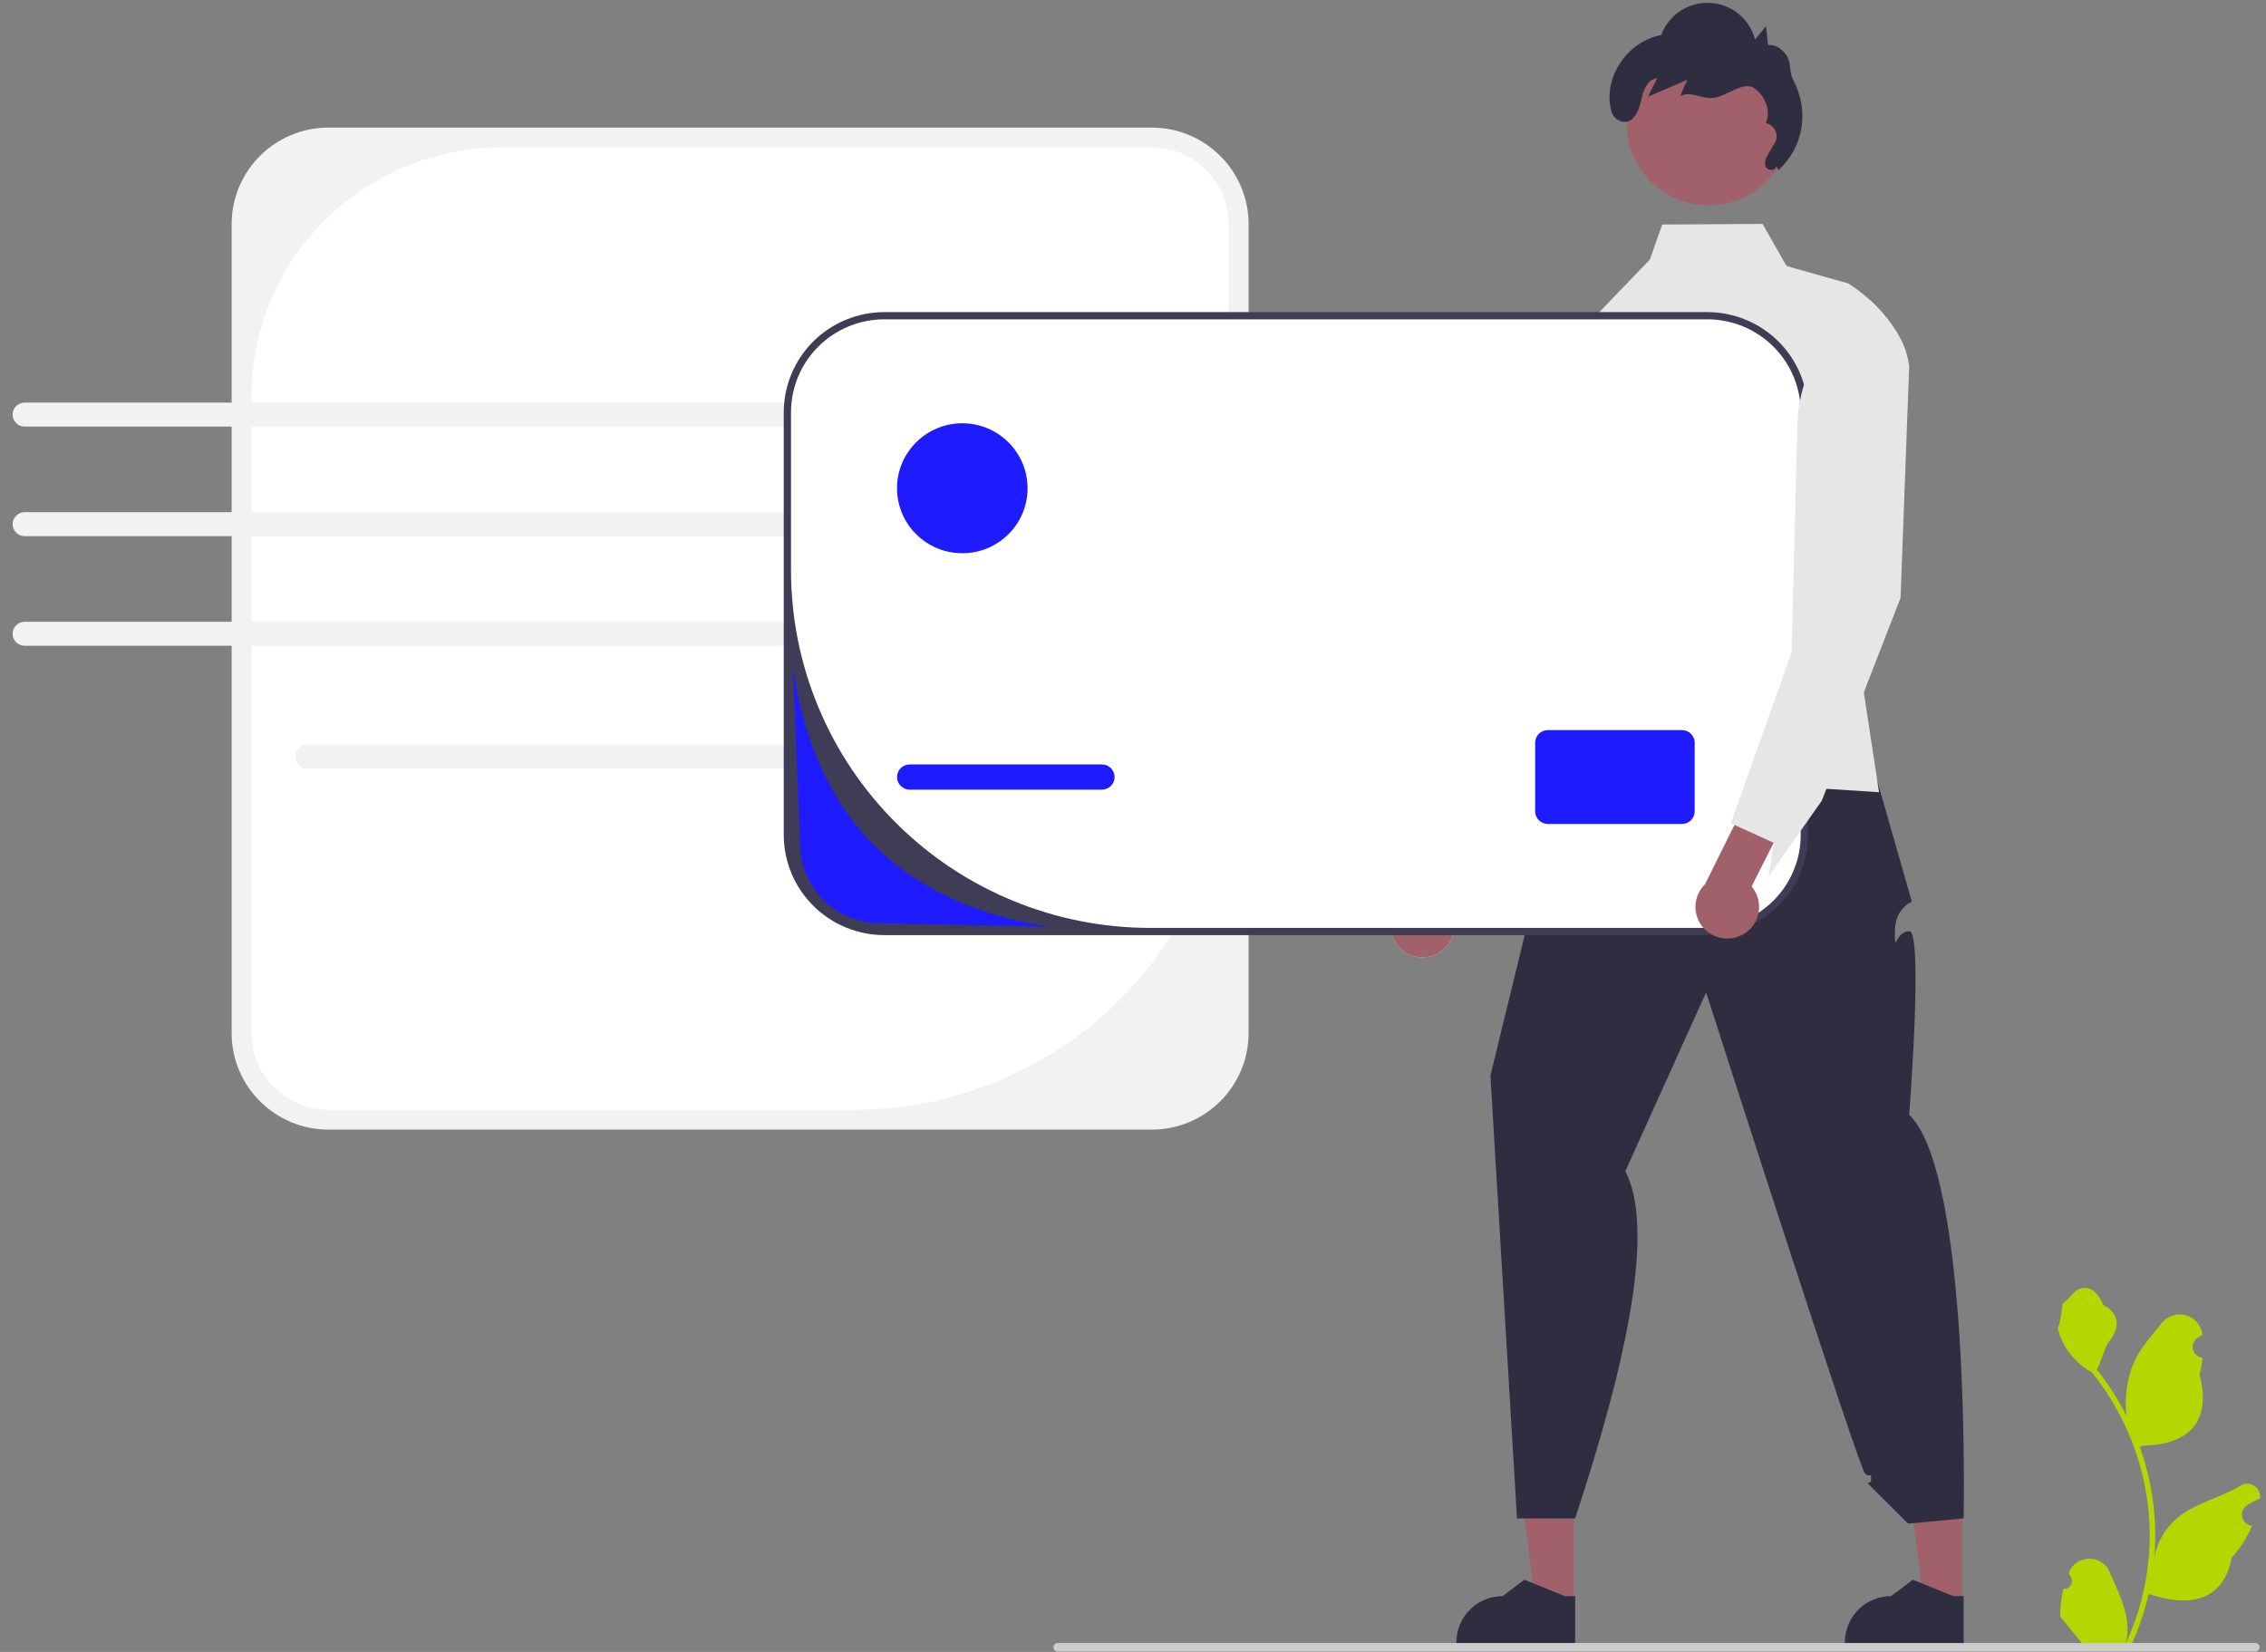 <svg xmlns="http://www.w3.org/2000/svg" width="192" height="140" viewBox="0 0 192 140" fill="none"><rect x="0" y="0" width="192" height="140" fill="#808080" stroke="none"/><g clip-path="url(#clip0_1746_12394)"><path d="M97.578 10.812H27.843C23.305 10.812 19.627 14.476 19.627 18.994V87.554C19.627 92.073 23.305 95.736 27.843 95.736H97.578C102.116 95.736 105.794 92.073 105.794 87.554V18.994C105.794 14.476 102.116 10.812 97.578 10.812Z" fill="#F2F2F2"></path><path d="M42.487 12.496C36.872 12.496 31.487 14.717 27.517 18.671C23.547 22.625 21.316 27.987 21.316 33.578V87.555C21.316 88.409 21.485 89.254 21.813 90.042C22.141 90.831 22.622 91.547 23.228 92.151C23.834 92.754 24.553 93.233 25.345 93.559C26.137 93.886 26.986 94.054 27.843 94.054H72.349C80.771 94.054 88.848 90.723 94.803 84.792C100.758 78.862 104.104 70.819 104.104 62.432V18.995C104.104 17.272 103.416 15.618 102.192 14.4C100.969 13.181 99.308 12.496 97.578 12.496H42.487Z" fill="white"></path><path d="M73.346 65.132H26.038C25.767 65.132 25.508 65.025 25.316 64.834C25.125 64.643 25.018 64.385 25.018 64.116C25.018 63.846 25.125 63.588 25.316 63.397C25.508 63.207 25.767 63.1 26.038 63.1H73.346C73.617 63.1 73.876 63.207 74.067 63.397C74.259 63.588 74.366 63.846 74.366 64.116C74.366 64.385 74.259 64.643 74.067 64.834C73.876 65.025 73.617 65.132 73.346 65.132Z" fill="#F2F2F2"></path><path d="M73.347 36.153H2.09C1.956 36.153 1.823 36.127 1.699 36.076C1.575 36.025 1.463 35.95 1.368 35.856C1.273 35.762 1.198 35.65 1.146 35.526C1.095 35.403 1.068 35.271 1.068 35.137C1.068 35.004 1.095 34.871 1.146 34.748C1.198 34.624 1.273 34.512 1.368 34.418C1.463 34.324 1.575 34.249 1.699 34.198C1.823 34.147 1.956 34.121 2.09 34.121H73.347C73.617 34.122 73.876 34.229 74.067 34.419C74.258 34.61 74.365 34.868 74.365 35.137C74.365 35.406 74.258 35.664 74.067 35.855C73.876 36.045 73.617 36.153 73.347 36.153Z" fill="#F2F2F2"></path><path d="M73.347 43.408H2.088C1.817 43.409 1.558 43.516 1.367 43.707C1.176 43.897 1.068 44.156 1.068 44.425C1.068 44.694 1.176 44.953 1.367 45.143C1.558 45.334 1.817 45.441 2.088 45.442H73.347C73.618 45.441 73.877 45.334 74.068 45.143C74.259 44.953 74.366 44.694 74.366 44.425C74.366 44.156 74.259 43.897 74.068 43.707C73.877 43.516 73.618 43.409 73.347 43.408Z" fill="#F2F2F2"></path><path d="M73.347 54.729H2.091C1.82 54.729 1.56 54.622 1.369 54.432C1.178 54.241 1.07 53.983 1.07 53.713C1.07 53.444 1.178 53.185 1.369 52.995C1.56 52.804 1.82 52.697 2.091 52.697H73.347C73.618 52.697 73.877 52.804 74.069 52.995C74.26 53.185 74.367 53.444 74.367 53.713C74.367 53.983 74.26 54.241 74.069 54.432C73.877 54.622 73.618 54.729 73.347 54.729Z" fill="#F2F2F2"></path><path d="M133.349 135.898L130.078 135.897L128.521 123.332L133.35 123.332L133.349 135.898Z" fill="#A0616A"></path><path d="M133.464 139.295L123.404 139.295V139.168C123.404 138.134 123.817 137.142 124.551 136.411C125.286 135.68 126.281 135.269 127.32 135.269H127.32L129.158 133.881L132.586 135.269L133.464 135.269L133.464 139.295Z" fill="#2F2E41"></path><path d="M166.265 135.898L162.994 135.897L161.438 123.332L166.266 123.332L166.265 135.898Z" fill="#A0616A"></path><path d="M166.38 139.295L156.32 139.295V139.168C156.32 138.134 156.733 137.142 157.467 136.411C158.202 135.68 159.197 135.269 160.236 135.269H160.236L162.074 133.881L165.502 135.269L166.38 135.269L166.38 139.295Z" fill="#2F2E41"></path><path d="M136.017 63.708C136.017 63.708 133.869 65.979 133.778 67.452C133.687 68.925 134.807 66.249 133.687 68.925C132.568 71.601 132.568 69.817 132.568 71.601C132.568 73.385 130.195 75.126 130.195 75.126L126.283 91.155L128.537 128.684H133.463C138.041 114.788 140.171 104.056 137.718 99.251L144.559 84.109C144.559 84.109 157.486 124.39 158.014 124.865C158.542 125.34 158.542 124.671 158.542 125.34C158.542 126.008 157.87 125.34 158.542 126.008L161.677 129.13L166.379 128.684C166.379 128.684 167.008 99.52 161.768 94.48C161.768 94.48 162.978 78.871 161.768 78.915C160.557 78.959 160.557 80.966 160.557 78.959C160.557 76.952 161.991 76.417 161.991 76.417L157.961 62.32L136.017 63.708Z" fill="#2F2E41"></path><path d="M161.401 32.636L156.849 51.619L157.924 58.68L159.214 67.139L154.753 66.852L147.85 66.405L135.033 65.579L133.912 28.118L139.792 21.999L140.843 19.029L149.343 18.977L151.377 22.544L156.606 24.024C157.278 24.449 157.909 24.934 158.492 25.474C159.782 26.665 160.925 28.176 161.46 29.724C161.621 30.175 161.723 30.645 161.764 31.122L161.401 32.636Z" fill="#E6E6E6"></path><path d="M121.832 80.801C122.175 80.612 122.472 80.352 122.703 80.038C122.935 79.724 123.095 79.363 123.173 78.981C123.251 78.599 123.245 78.205 123.154 77.826C123.064 77.446 122.892 77.091 122.651 76.784L129.135 65.029L126.311 62.443L118.712 76.462C118.224 76.905 117.916 77.511 117.847 78.166C117.778 78.82 117.952 79.477 118.337 80.011C118.721 80.546 119.289 80.922 119.934 81.067C120.578 81.213 121.253 81.118 121.832 80.801Z" fill="#E6E6E6"></path><path d="M137.648 25.828L136.136 52.791L128.854 69.736L124.115 75.995L124.654 73.159L121.387 71.531L121.08 71.379L127.352 47.141L127.93 37.722C128.029 36.101 128.466 34.519 129.211 33.074C129.956 31.63 130.995 30.355 132.26 29.331L135.888 26.397L137.648 25.828Z" fill="#E6E6E6"></path><path d="M121.832 80.801C122.175 80.612 122.472 80.352 122.703 80.038C122.935 79.724 123.095 79.363 123.173 78.981C123.251 78.599 123.245 78.205 123.154 77.826C123.064 77.446 122.892 77.091 122.651 76.784L129.135 65.029L126.311 62.443L118.712 76.462C118.224 76.905 117.916 77.511 117.847 78.166C117.778 78.82 117.952 79.477 118.337 80.011C118.721 80.546 119.289 80.922 119.934 81.067C120.578 81.213 121.253 81.118 121.832 80.801Z" fill="#A0616A"></path><path d="M137.648 25.828L136.136 52.791L128.854 69.736L124.115 75.995L124.654 73.159L121.387 71.531L121.08 71.379L127.352 47.141L127.93 37.722C128.029 36.101 128.466 34.519 129.211 33.074C129.956 31.63 130.995 30.355 132.26 29.331L135.888 26.397L137.648 25.828Z" fill="#E6E6E6"></path><path d="M144.666 26.758H74.931C70.393 26.758 66.715 30.421 66.715 34.94V70.765C66.715 75.284 70.393 78.947 74.931 78.947H144.666C149.203 78.947 152.882 75.284 152.882 70.765V34.94C152.882 30.421 149.203 26.758 144.666 26.758Z" fill="white"></path><path d="M144.666 79.252H74.931C72.672 79.249 70.505 78.354 68.907 76.763C67.31 75.172 66.411 73.014 66.408 70.764V34.939C66.411 32.689 67.31 30.531 68.907 28.94C70.505 27.349 72.672 26.454 74.931 26.451H144.666C146.926 26.454 149.093 27.349 150.69 28.94C152.288 30.531 153.187 32.689 153.19 34.939V70.764C153.187 73.014 152.288 75.172 150.69 76.763C149.093 78.354 146.926 79.249 144.666 79.252ZM74.931 27.063C72.834 27.063 70.822 27.893 69.339 29.37C67.856 30.847 67.023 32.85 67.023 34.939V48.329C67.023 56.368 70.229 64.078 75.938 69.762C81.646 75.447 89.388 78.64 97.46 78.64H144.666C146.764 78.64 148.776 77.81 150.259 76.333C151.742 74.856 152.575 72.853 152.575 70.764V34.939C152.575 33.905 152.371 32.88 151.973 31.925C151.576 30.969 150.993 30.101 150.259 29.37C149.524 28.639 148.652 28.058 147.693 27.663C146.733 27.267 145.705 27.063 144.666 27.063L74.931 27.063Z" fill="#3F3D56"></path><path d="M93.363 64.783H77.081C76.487 64.783 76.006 65.263 76.006 65.854C76.006 66.445 76.487 66.925 77.081 66.925H93.363C93.957 66.925 94.439 66.445 94.439 65.854C94.439 65.263 93.957 64.783 93.363 64.783Z" fill="#1E1BFF"></path><path d="M142.516 61.877H131.149C130.556 61.877 130.074 62.356 130.074 62.948V68.76C130.074 69.352 130.556 69.831 131.149 69.831H142.516C143.11 69.831 143.592 69.352 143.592 68.76V62.948C143.592 62.356 143.11 61.877 142.516 61.877Z" fill="#1E1BFF"></path><path d="M81.536 46.886C84.59 46.886 87.066 44.421 87.066 41.38C87.066 38.339 84.59 35.873 81.536 35.873C78.482 35.873 76.006 38.339 76.006 41.38C76.006 44.421 78.482 46.886 81.536 46.886Z" fill="#1E1BFF"></path><path d="M144.781 17.401C148.616 17.401 151.725 14.306 151.725 10.487C151.725 6.668 148.616 3.572 144.781 3.572C140.947 3.572 137.838 6.668 137.838 10.487C137.838 14.306 140.947 17.401 144.781 17.401Z" fill="#A0616A"></path><path d="M150.478 14.059C150.532 14.472 149.782 14.516 149.612 14.135C149.443 13.754 149.663 13.322 149.876 12.964L150.371 12.132C150.465 11.976 150.519 11.799 150.53 11.617C150.541 11.435 150.508 11.254 150.434 11.087C150.36 10.921 150.247 10.774 150.105 10.66C149.962 10.545 149.795 10.467 149.615 10.43C150.069 9.415 149.577 8.148 148.674 7.496C147.771 6.843 146.427 8.064 145.332 8.273C144.236 8.482 143.359 7.647 142.36 8.142L142.96 6.765L139.639 8.19L140.411 6.64C139.573 6.686 139.216 7.702 139.049 8.522C138.871 9.394 138.404 10.486 137.451 10.305C137.225 10.255 137.018 10.142 136.854 9.98C136.689 9.817 136.574 9.612 136.521 9.388C135.785 6.56 137.923 3.47 140.756 2.974C141.06 2.141 141.623 1.426 142.363 0.935C143.104 0.443 143.983 0.201 144.871 0.243C145.76 0.285 146.612 0.61 147.303 1.169C147.993 1.728 148.485 2.493 148.707 3.351L149.636 2.218L149.817 3.823C150.485 3.752 151.116 4.222 151.44 4.807C151.765 5.393 151.611 6.148 151.923 6.741C153.319 9.395 152.857 12.384 150.701 14.42" fill="#2F2E41"></path><path d="M174.832 134.668C174.975 134.675 175.116 134.638 175.237 134.561C175.358 134.485 175.452 134.374 175.507 134.243C175.562 134.111 175.576 133.966 175.545 133.827C175.515 133.688 175.442 133.562 175.337 133.465L175.289 133.276C175.296 133.261 175.302 133.246 175.308 133.231C175.452 132.892 175.693 132.604 176.001 132.401C176.309 132.199 176.67 132.092 177.039 132.093C177.408 132.094 177.769 132.204 178.075 132.409C178.382 132.614 178.621 132.904 178.762 133.243C179.327 134.598 180.046 135.955 180.223 137.387C180.301 138.021 180.268 138.662 180.126 139.284C181.452 136.403 182.141 133.27 182.146 130.1C182.146 129.305 182.102 128.51 182.013 127.719C181.939 127.071 181.837 126.427 181.707 125.789C180.996 122.322 179.469 119.073 177.253 116.308C176.18 115.725 175.312 114.828 174.766 113.739C174.569 113.348 174.429 112.93 174.352 112.498C174.473 112.514 174.808 110.678 174.717 110.566C174.885 110.311 175.187 110.184 175.371 109.935C176.288 108.698 177.55 108.914 178.209 110.595C179.617 111.303 179.63 112.476 178.767 113.605C178.217 114.323 178.141 115.294 177.659 116.063C177.709 116.126 177.761 116.187 177.81 116.251C178.717 117.412 179.507 118.659 180.17 119.973C180.009 118.5 180.201 117.011 180.731 115.626C181.268 114.336 182.275 113.249 183.161 112.134C183.396 111.834 183.714 111.611 184.076 111.491C184.438 111.372 184.828 111.362 185.195 111.463C185.563 111.564 185.893 111.771 186.142 112.058C186.391 112.346 186.55 112.7 186.597 113.077C186.599 113.094 186.6 113.11 186.602 113.127C186.471 113.201 186.342 113.279 186.216 113.362C186.057 113.468 185.934 113.618 185.863 113.794C185.792 113.97 185.776 114.164 185.818 114.349C185.859 114.534 185.955 114.703 186.094 114.832C186.233 114.962 186.409 115.047 186.597 115.076L186.616 115.079C186.569 115.551 186.486 116.02 186.368 116.48C187.505 120.859 185.05 122.455 181.544 122.526C181.467 122.566 181.392 122.605 181.314 122.643C181.98 124.521 182.397 126.478 182.556 128.464C182.646 129.636 182.641 130.812 182.54 131.983L182.546 131.942C182.8 130.64 183.498 129.465 184.521 128.616C186.04 127.373 188.187 126.916 189.826 125.917C190 125.805 190.203 125.746 190.41 125.745C190.617 125.745 190.819 125.803 190.994 125.914C191.169 126.024 191.308 126.182 191.396 126.369C191.483 126.556 191.515 126.764 191.488 126.968L191.481 127.012C191.237 127.111 190.999 127.225 190.769 127.354C190.637 127.427 190.509 127.506 190.382 127.589C190.224 127.694 190.101 127.845 190.03 128.021C189.959 128.197 189.943 128.391 189.985 128.576C190.026 128.761 190.122 128.93 190.261 129.059C190.4 129.189 190.575 129.274 190.764 129.303L190.783 129.306C190.797 129.308 190.809 129.31 190.823 129.312C190.405 130.304 189.819 131.218 189.09 132.013C188.379 135.836 185.325 136.199 182.058 135.085H182.056C181.698 136.637 181.179 138.146 180.507 139.591H174.971C174.951 139.529 174.933 139.466 174.915 139.405C175.428 139.437 175.942 139.406 176.447 139.314C176.036 138.812 175.625 138.306 175.215 137.804C175.206 137.795 175.197 137.785 175.189 137.775C174.981 137.518 174.77 137.263 174.562 137.006L174.562 137.006C174.551 136.218 174.641 135.433 174.832 134.669L174.832 134.668Z" fill="#B3D700"></path><path d="M89.258 139.606C89.258 139.654 89.267 139.702 89.285 139.746C89.304 139.79 89.331 139.83 89.365 139.864C89.399 139.898 89.439 139.925 89.483 139.943C89.528 139.961 89.575 139.97 89.623 139.97H191.092C191.189 139.97 191.282 139.932 191.351 139.864C191.419 139.795 191.458 139.703 191.458 139.606C191.458 139.51 191.419 139.417 191.351 139.349C191.282 139.281 191.189 139.242 191.092 139.242H89.623C89.575 139.242 89.528 139.251 89.483 139.27C89.439 139.288 89.398 139.315 89.365 139.348C89.331 139.382 89.304 139.423 89.285 139.467C89.267 139.511 89.258 139.558 89.258 139.606Z" fill="#CCCCCC"></path><path d="M147.739 79.165C148.075 78.964 148.363 78.693 148.583 78.371C148.803 78.049 148.95 77.683 149.015 77.298C149.079 76.914 149.058 76.52 148.955 76.144C148.851 75.769 148.667 75.42 148.414 75.122L154.475 63.144L151.56 60.66L144.466 74.939C143.994 75.399 143.709 76.016 143.663 76.672C143.617 77.328 143.815 77.978 144.218 78.499C144.621 79.02 145.203 79.376 145.852 79.498C146.501 79.621 147.172 79.502 147.739 79.165Z" fill="#A0616A"></path><path d="M161.46 29.724L161.764 31.122L161.036 50.665L157.924 58.68L154.754 66.852L154.363 67.858L149.85 74.28L150.287 71.425L146.963 69.914L146.652 69.776L147.85 66.405L150.606 58.659L151.798 55.306L152.056 45.33L152.296 35.898C152.338 34.274 152.717 32.677 153.41 31.208C154.103 29.738 155.095 28.427 156.323 27.359L158.492 25.475C159.783 26.665 160.925 28.176 161.46 29.724Z" fill="#E6E6E6"></path><path d="M88.954 78.546L74.552 78.24C72.761 78.238 71.043 77.528 69.777 76.266C68.51 75.004 67.798 73.294 67.796 71.51L67.182 56.516C68.95 68.74 75.745 76.494 88.954 78.546Z" fill="#1E1BFF"></path></g><defs><clipPath id="clip0_1746_12394"><rect width="191" height="140" fill="white" transform="translate(0.5)"></rect></clipPath></defs></svg>